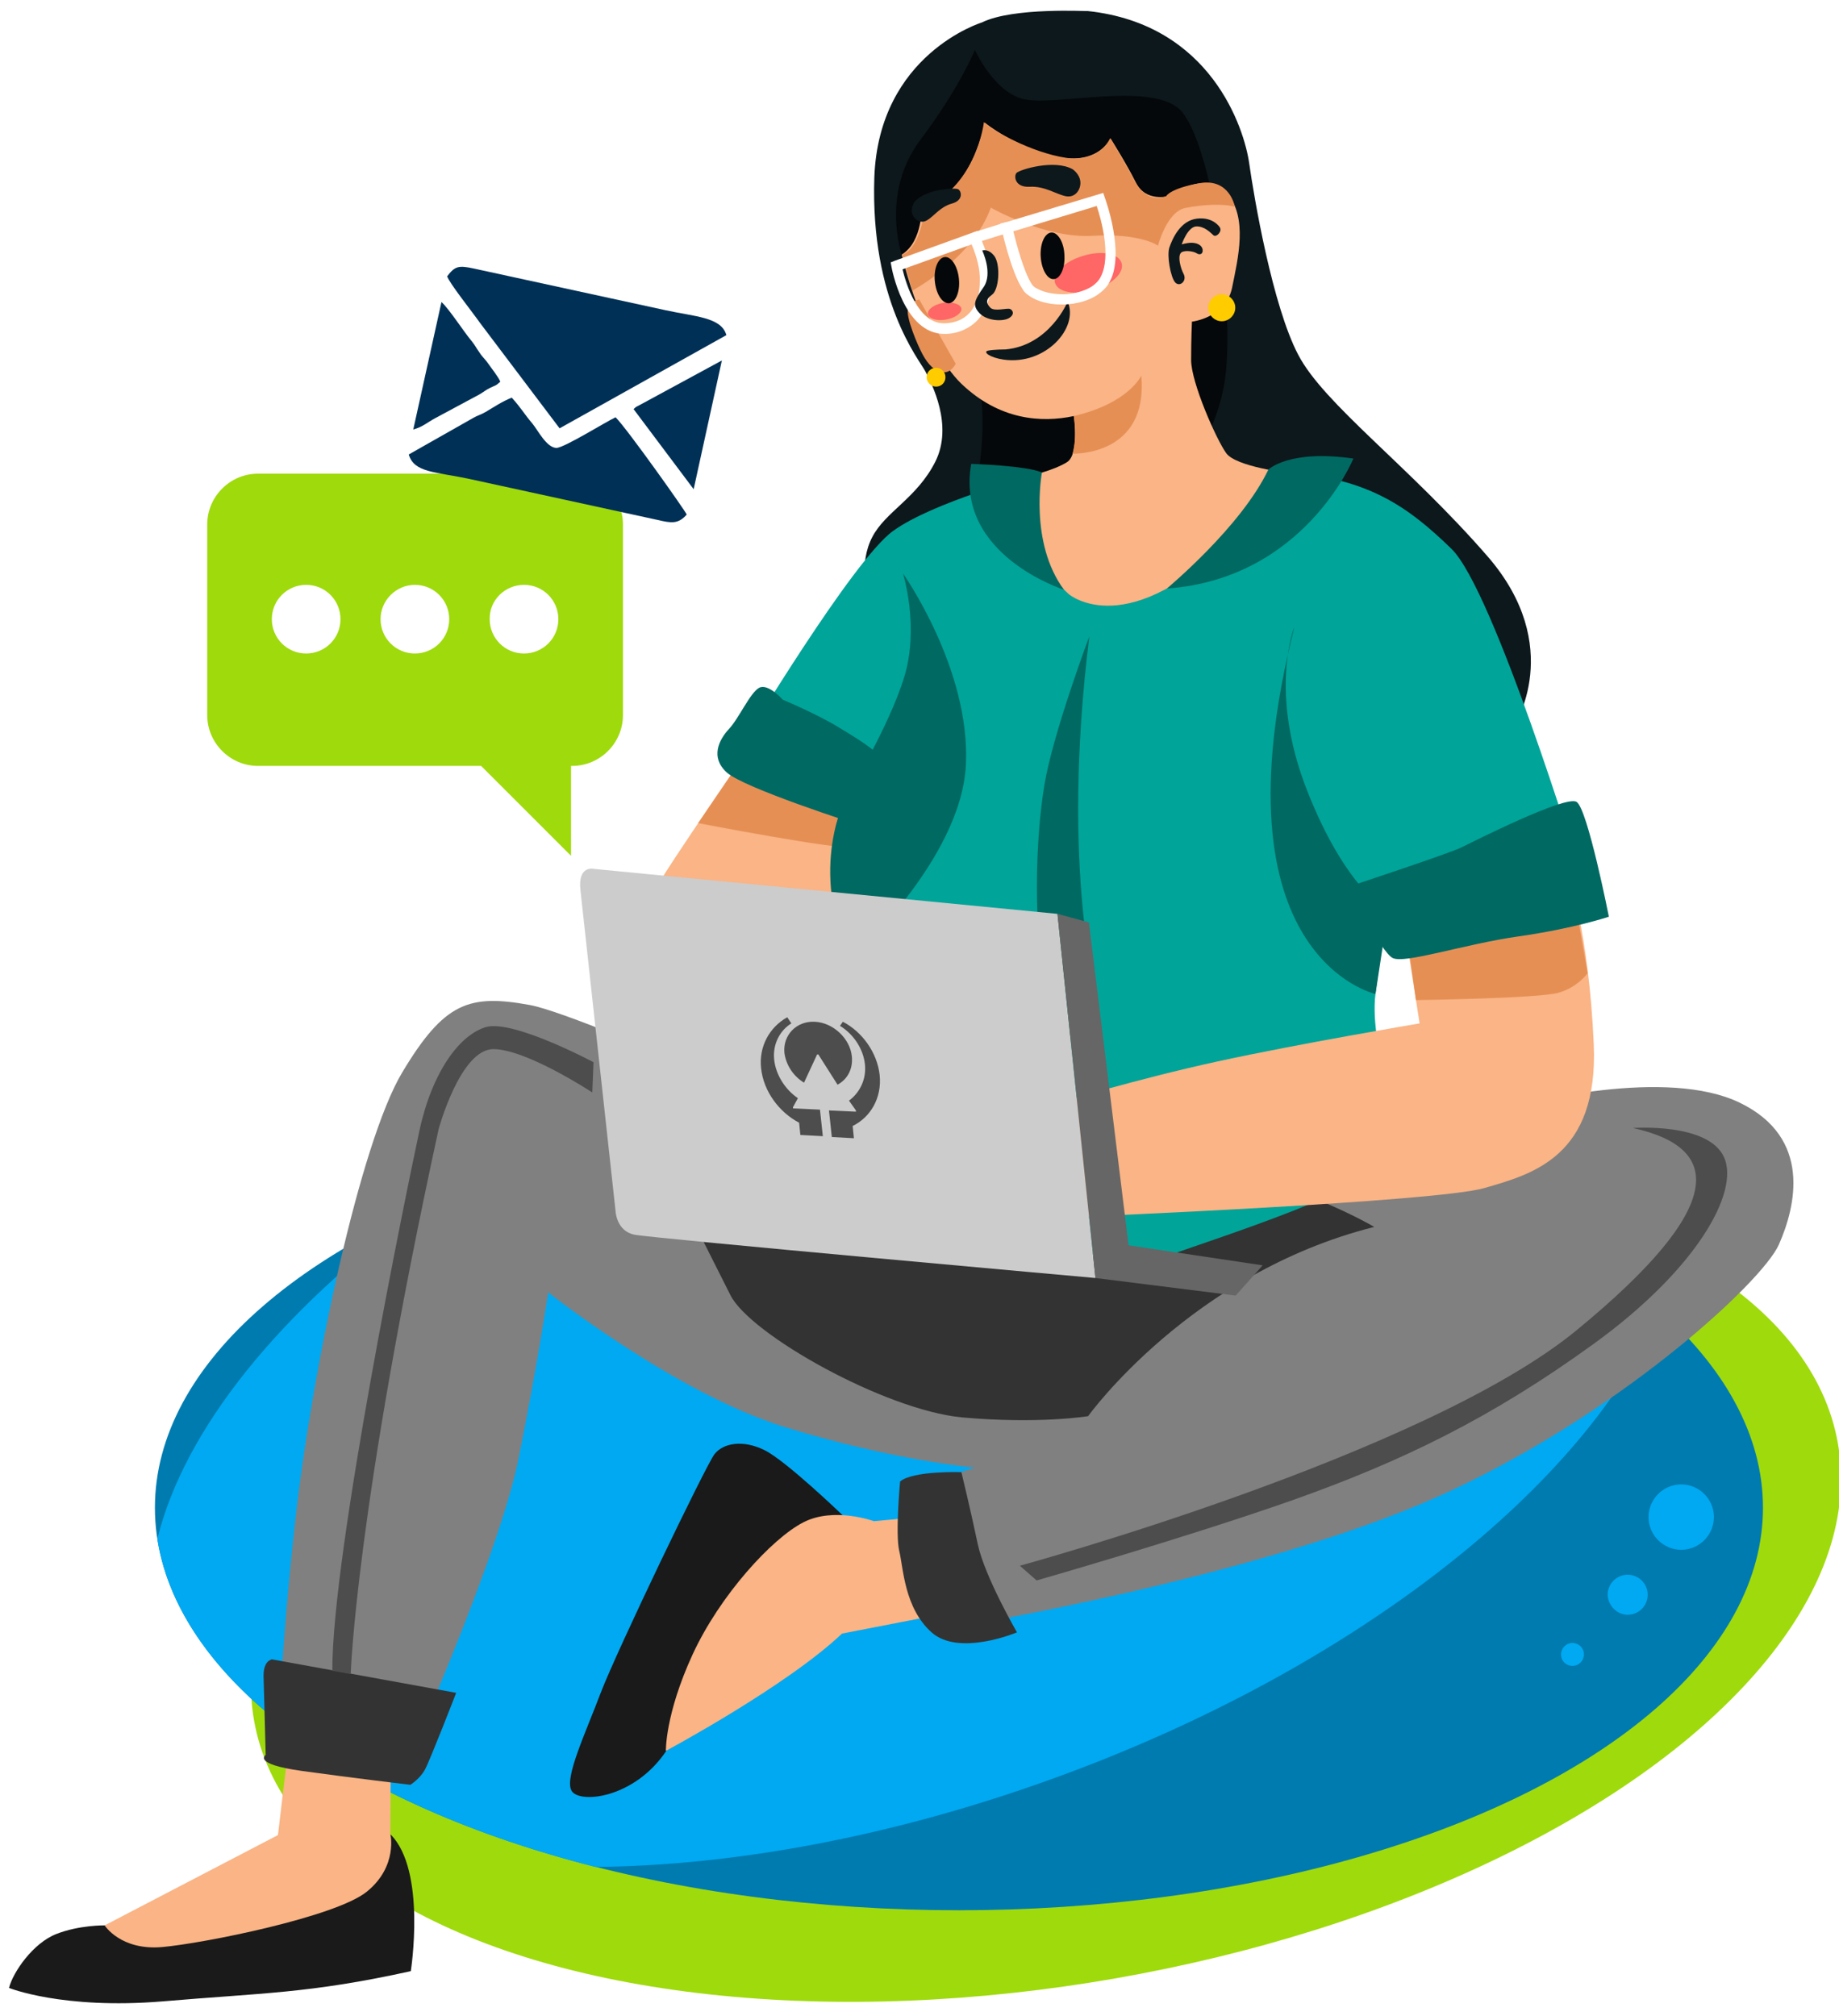<?xml version="1.0" encoding="utf-8"?>
<!-- FENACREP  -->
<svg version="1.0" id="Capa_1" xmlns="http://www.w3.org/2000/svg" xmlns:xlink="http://www.w3.org/1999/xlink" x="0px" y="0px"
	 viewBox="0 0 449.9 493.3" style="enable-background:new 0 0 449.9 493.3;" xml:space="preserve">
<style type="text/css">
	.st0{fill-rule:evenodd;clip-rule:evenodd;fill:#9FDA0C;}
	.st1{fill-rule:evenodd;clip-rule:evenodd;fill:#007BB0;}
	.st2{fill-rule:evenodd;clip-rule:evenodd;fill:#00A9F1;}
	.st3{fill-rule:evenodd;clip-rule:evenodd;fill:#1A1A1A;}
	.st4{fill-rule:evenodd;clip-rule:evenodd;fill:#FAB485;}
	.st5{fill-rule:evenodd;clip-rule:evenodd;fill:#808080;}
	.st6{fill-rule:evenodd;clip-rule:evenodd;fill:#333333;}
	.st7{fill-rule:evenodd;clip-rule:evenodd;fill:#E68F55;}
	.st8{fill-rule:evenodd;clip-rule:evenodd;fill:#0D181C;}
	.st9{fill-rule:evenodd;clip-rule:evenodd;fill:#04080A;}
	.st10{fill-rule:evenodd;clip-rule:evenodd;fill:#00A499;}
	.st11{fill-rule:evenodd;clip-rule:evenodd;fill:#FFCC00;}
	.st12{fill-rule:evenodd;clip-rule:evenodd;fill:#FFFFFF;}
	.st13{fill-rule:evenodd;clip-rule:evenodd;fill:#FF6666;}
	.st14{fill-rule:evenodd;clip-rule:evenodd;fill:#006962;}
	.st15{fill-rule:evenodd;clip-rule:evenodd;fill:#4D4D4D;}
	.st16{fill-rule:evenodd;clip-rule:evenodd;fill:#CCCCCC;}
	.st17{fill-rule:evenodd;clip-rule:evenodd;fill:#666666;}
	.st18{fill-rule:evenodd;clip-rule:evenodd;fill:#003056;}
</style>
<ellipse transform="matrix(0.985 -0.172 0.172 0.985 -62.834 49.891)" class="st0" cx="256" cy="387" rx="196.7" ry="98.5"/>
<ellipse class="st1" cx="234.6" cy="368.9" rx="196.7" ry="98.5"/>
<path class="st2" d="M234.6,270.4c73.7,0,137.9,20.3,171.6,50.4c-18,42.2-74,87.3-148.1,114.2c-39.6,14.4-78.6,21.5-112.5,21.8
	C86,441.6,43.9,411.6,38.5,376.5c6.6-26.8,29.9-55.6,64.5-80.9C137.9,279.9,184,270.4,234.6,270.4z"/>
<path class="st3" d="M34.9,471.3c-0.8-0.1-9.3-0.2-9.3-0.2s-6.2-0.1-11.8,2.1c-5.7,2.2-10.6,9.3-11.6,13.2c0,0,13.1,5.3,37.5,3.3
	c24.4-2.1,35.9-1.9,60.8-7.4c0,0,3.9-24.7-5-33.5L34.9,471.3z"/>
<path class="st3" d="M205.8,377.7l0.4-6.9c0,0-13.9-13.4-19.2-16c-5.3-2.6-10.1-1.7-12.2,1c-2.1,2.7-23.9,48.1-27.8,58.3
	c-3.9,10.3-8.9,20.8-7.2,24c1.7,3.3,15.3,2.1,23.2-9.7C170.8,416.8,205.8,377.7,205.8,377.7z"/>
<path class="st4" d="M71.2,423.6l-0.7,4.3L68,449l-42.4,22.1c0,0,3.9,6.2,14.1,5.3c10.1-0.9,42.6-7.4,50.1-13.6
	c7.6-6.2,5.7-14.1,5.7-14.1l0.1-17.1L71.2,423.6z"/>
<path class="st4" d="M222.4,371.4l-8.6,0.8c0,0-9.8-3.6-17.3,0.3c-7.6,3.9-20.4,17.8-27.1,32.4c-6.7,14.6-6.5,23.5-6.5,23.5
	s29.5-15.8,43.1-28.7l27.3-5.3L222.4,371.4z"/>
<path class="st5" d="M231.9,288.8c0,0-87.5-40.2-102.3-42.9c-14.8-2.7-20.9-0.7-31.2,16.5c-10.3,17.2-22,72.4-26.1,109.1
	c-4.1,36.7-4.1,55.9-4.1,55.9l30.9,4.8c0,0,23-51.5,27.8-75.5c4.8-24,7.2-40.5,7.2-40.5s31.2,24.7,57.7,32.9
	c26.4,8.2,46.7,10,46.7,10l-16.1,5.1c0,0-0.3,19.2,3.1,26.1c3.4,6.9,9.6,7.6,9.6,7.6s72.4-12,116.4-31.6
	c43.9-19.6,79.6-52.5,83.7-61.8c4.1-9.3,8.2-26.1-9.6-34.7c-17.8-8.6-51.5-0.3-59.7,2.1c-8.2,2.4-21.8,8.2-21.8,8.2L231.9,288.8z"/>
<path class="st6" d="M206.1,281.9l-60.4-30.5c0,0,28.2,55.9,33,65.5c4.8,9.6,37.8,28.1,56.6,29.9c18.9,1.7,30.9-0.3,30.9-0.3
	s25.1-35,70-46.3c0,0-21.6-12.7-39.8-12.4C278.2,288.1,206.1,281.9,206.1,281.9z"/>
<path class="st4" d="M184.9,180.7c0,0-22.1,32.1-24.4,36.6c-2.2,4.5,48.1,5.3,48.1,5.3L209,192L184.9,180.7z"/>
<path class="st7" d="M187.1,187.1l-6.5-0.1l-9.8,14.4c0,0,34.8,6.7,38,5.9c3.2-0.8-1-13.6-1-13.6L187.1,187.1z"/>
<path class="st8" d="M240.2,5.5c0,0-25.2,7.7-26.3,37.9c-1,30.2,11,44.6,12.5,47.5c1.5,2.9,6.9,13.2,2.4,22.1
	c-4.5,8.9-12.2,12.2-15.4,18.4c-3.3,6.2-1.7,14.8-0.2,18.4c1.5,3.6,157.2,27.8,157.2,27.8s12.7-19.4-6.5-41.5
	c-19.2-22.1-40-37.2-46.3-49.3c-6.3-12-10.8-38.4-12-46.9c-1.2-8.4-9.3-34-39.5-37.2C266.1,2.8,247.9,1.7,240.2,5.5z"/>
<path class="st9" d="M236.7,129c0,0,7-25.4,1.7-38.3c-5.3-12.9-17.8-28.4-17.8-28.4s-5.2-15,4.5-28c9.8-13,13.4-22.1,13.4-22.1
	s4.5,10.1,11.7,12c7.2,1.9,29.2-3.9,37.6,1.9c8.4,5.8,14.6,49.4,11.8,67.3c-2.7,17.8-19,35.9-19,35.9L236.7,129z"/>
<path class="st10" d="M256,119.1l-4.6-2.4c0,0-23.2,6.2-32.9,13.2c-9.8,7-36.6,51.7-36.6,51.7l25.2,13.4c0,0-2.4,26.3,1,39.8
	c3.4,13.6,1.4,60.6,1.4,60.6s67.3,15.4,75.9,12c8.6-3.4,54.2-17.2,58.7-27.1c0,0-9.3-23.7-7.6-37.1c1.7-13.4,3.1-20.3,3.1-20.3
	l3.8,5.1l42.9-15.4c0,0-20.9-68.3-31.2-78.3c-10.3-10-20-17.2-40-18.7l-8.7,3.1L256,119.1z"/>
<path class="st4" d="M344.4,231.9l2.9,18.5c0,0-29.7,5-49.4,9.3c-19.7,4.3-38.4,10-38.4,10l5.3,28c0,0,86.5-3.6,98.3-7
	c11.8-3.4,28-7.7,26.8-35.2c-1.2-27.5-6.3-41.8-6.3-41.8L344.2,225L344.4,231.9z"/>
<path class="st4" d="M220.6,62.3c0,0,5.3,22.7,14.6,31.6c9.3,8.9,19.6,9.6,27.5,7.9c0,0,1.4,9.4-1.7,11.3c-1.6,1-4,1.9-6,2.5
	c-2,0.7-3.6,1.1-3.6,1.1s-4.8,15.3,10.1,28.7c0,0,14.6,12.5,41.2-15.3l12.4-14.4c0,0-12.7-1.5-15.1-4.8c-2.4-3.3-8.6-17.3-8.6-22.8
	c0-5.5,0.2-9.4,0.2-9.4s8.2-0.9,9.8-8.2c1.5-7.4,3.9-17.2-1.2-23.2c-5.1-6-14.4,0.7-14.4,0.7s-5.5,1.5-7.9-3.3
	c-2.4-4.8-6.2-10.8-6.2-10.8s-2.9,6.5-13,4.5c-10.1-2.1-17.8-8.4-17.8-8.4s-3.1,17.8-15.3,20.4C225.4,50.3,225.9,59,220.6,62.3z"/>
<path class="st8" d="M298.4,55.6c0,0-1.6-2.6-5.6-2.1c-4.1,0.5-6,5-6.7,7c-0.7,2,0.3,7.4,1.4,8.6c1.1,1.2,2.9-0.3,2.1-2
	c-0.9-1.7-1.4-4.2-0.8-5.1c0.5-0.9,3.2-0.6,4,0c0.8,0.5,1.6,0.1,1.4-1c-0.2-1.1-1.5-1.6-2.7-1.6c-1.2,0-2.4,0.4-2.4,0.4
	s1.4-4.2,3.5-4.4c2.1-0.1,3.6,1.6,4.3,2.2C297.6,58.1,299.1,56.6,298.4,55.6z"/>
<path class="st11" d="M298.9,78.6c1.8,0,3.3-1.5,3.3-3.3c0-1.8-1.5-3.3-3.3-3.3c-1.8,0-3.3,1.5-3.3,3.3
	C295.6,77.1,297.1,78.6,298.9,78.6z"/>
<polygon class="st12" points="282,51.4 269,50.1 269.3,47.5 282.2,48.9 "/>
<path class="st7" d="M220.7,62.3l2.5,8.8c0,0,14.8-7.9,19.2-20.3c0,0,13.2,7.6,24.9,6.9c11.7-0.7,16,2.4,16,2.4s2.1-8.2,6.6-9.2
	c4.5-0.9,9.5-1.1,12.2-0.3c0,0-1.2-7-8.5-5.8c-7.4,1.3-8.3,3.2-8.3,3.2s-4.5,2.1-7.5-3.4c-3-5.5-6.2-10.8-6.2-10.8
	s-2.5,6.1-10.9,4.8c-8.4-1.3-17.8-6.6-20-8.7c0,0-1.6,15.1-14.4,20.9C226.3,50.7,225.3,60.8,220.7,62.3z"/>
<path class="st7" d="M279.2,91.9c0,0-2.9,6.7-16.5,9.9c0,0,0.9,4.7-0.3,9.2C262.4,111,281,111.7,279.2,91.9z"/>
<path class="st13" d="M265,62.6c-4.5,1.3-7.6,4.3-6.9,6.6c0.7,2.3,4.9,3.1,9.4,1.8c4.5-1.3,7.6-4.3,6.9-6.6
	C273.7,62,269.5,61.2,265,62.6z"/>
<path class="st8" d="M261.2,73.8c0,0-4.4,10.7-15.2,11.7c0,0-2.9,0-4.3,0.3c-1.3,0.3,0.4,1.7,3.9,2.2
	C255.8,89.4,264,80.2,261.2,73.8z"/>
<path class="st13" d="M230.8,74.1c-2.3,0.4-3.9,1.6-3.8,2.7c0.2,1.2,2.2,1.8,4.4,1.4c2.3-0.4,3.9-1.6,3.8-2.7
	C235,74.4,233,73.8,230.8,74.1z"/>
<path class="st9" d="M257.2,56.9c-1.6,0.1-2.8,2.7-2.6,5.9c0.2,3.1,1.6,5.6,3.2,5.5c1.6-0.1,2.8-2.7,2.6-5.9
	C260.3,59.3,258.8,56.8,257.2,56.9z"/>
<path class="st9" d="M231.1,62.9c-1.6,0.2-2.7,2.8-2.4,5.9c0.3,3.1,1.8,5.5,3.5,5.4c1.6-0.2,2.7-2.8,2.4-5.9
	C234.3,65.1,232.7,62.7,231.1,62.9z"/>
<path class="st8" d="M262.4,41.4c0,0,1.7,1.1,1.9,3c0.2,1.9-1.2,4.1-3.6,3.6c-2.4-0.5-5.1-2.5-8.8-2.3c-3.7,0.2-3.9-2.7-3.2-3.4
	C249.5,41.5,257.9,38.9,262.4,41.4z"/>
<path class="st8" d="M223.8,49.3c0,0-1,1.3-0.7,2.8c0.4,1.5,2,2.8,3.7,1.8c1.7-1,3.2-3.3,6.1-4.1c2.9-0.8,2.3-3.1,1.5-3.5
	C233.7,45.9,226.6,46.2,223.8,49.3z"/>
<path class="st7" d="M224.9,73.3c0,0-2.4,0.3-2.8,2.4c-0.4,2.1,2.3,8.6,3.6,11c1.3,2.4,3,4.3,5.1,4.4c2,0.1,3-2.1,3-2.1L224.9,73.3z
	"/>
<path class="st11" d="M229,94.6c1.3,0,2.3-1,2.3-2.3c0-1.3-1-2.3-2.3-2.3c-1.3,0-2.3,1-2.3,2.3C226.7,93.5,227.7,94.6,229,94.6z"/>
<path class="st12" d="M246,54.4l23.9-7.2l0.4,1.2c0,0,5,13.5,1.2,20.5c-0.7,1.4-1.8,2.4-3.1,3.3l0,0c-2.3,1.5-5.2,2.2-8.1,2.3
	c-2.9,0.1-5.7-0.5-7.7-1.6c-1-0.6-1.9-1.2-2.4-2.1l0,0c-2.9-4.3-5.2-14.9-5.2-14.9l-0.3-1.2L246,54.4L246,54.4z M268.3,50.4
	l-20.4,6.2c0.7,2.8,2.5,9.8,4.5,12.9c0.3,0.5,0.8,0.9,1.5,1.2c1.6,0.9,4,1.3,6.4,1.3c2.4-0.1,4.9-0.7,6.8-1.9
	c0.9-0.6,1.7-1.4,2.2-2.4C271.9,62.7,269.4,53.6,268.3,50.4z"/>
<path class="st12" d="M237.7,59.8l-16.9,6.1c0.8,3.3,3.7,13.3,10.2,13.2c1.4,0,2.7-0.3,3.8-0.8c1.5-0.7,2.8-1.9,3.6-3.5
	c0.9-1.6,1.3-3.7,1.3-6C239.8,66.1,239.1,63.1,237.7,59.8L237.7,59.8z M218.9,63.8l20.2-7.3l0.5,1.1c1.9,4,2.8,7.8,2.8,11.2
	c0,2.8-0.5,5.2-1.6,7.2c-1.1,2.1-2.7,3.6-4.8,4.6c-1.4,0.7-3.1,1.1-4.9,1.1c-10.1,0.1-13-16.4-13-16.4l-0.2-1.1L218.9,63.8z"/>
<polygon class="st12" points="246.8,56.9 238.8,59.4 238,56.9 246,54.4 "/>
<path class="st8" d="M240.3,61.3c0,0,2.7,5.6,0.3,9c-2.4,3.4-2.7,4.5-0.9,6.4c1.9,1.9,5.8,2,7.2,1.1c1.4-0.9,0.9-1.9,0.2-2.2
	c-0.7-0.3-3.8,0.7-4.8-0.3c-1-1-1.3-2,0.4-3.2c1.7-1.2,2.1-7.2,0.6-9.4C241.8,60.7,240.3,61.3,240.3,61.3z"/>
<path class="st14" d="M237.6,113.5c0,0,13.4,0.4,17.3,2.1c0,0-3.2,17.1,5.4,28.7C260.3,144.3,233.6,135.8,237.6,113.5z"/>
<path class="st14" d="M310.3,114.9c0,0,5-5,20.8-2.7c0,0-12,29.4-45.6,31.8C285.5,143.9,303.5,129.1,310.3,114.9z"/>
<path class="st14" d="M220.9,140.3c0,0,4.1,13,0.3,25.4c-3.8,12.4-14.2,29.3-14.2,29.3s-9.4,17.2,1,39.8c0,0,27.3-24.5,28.3-47.8
	C237.4,163.6,220.9,140.3,220.9,140.3z"/>
<path class="st14" d="M316.7,153.3c0,0-6.5,15.8,3.1,40.2c9.6,24.4,19.8,29.4,19.8,29.4l-3.1,20.3
	C336.5,243.2,296.1,234.3,316.7,153.3z"/>
<path class="st14" d="M191.5,171.2c0,0-3.6-4.1-5.8-2.9c-2.2,1.2-5,7.6-7.4,10.1c-2.4,2.6-4.6,6.9-0.5,10.6
	c4.1,3.8,31.9,12.7,31.9,12.7s6.4-8.1,7.7-11.8c1.4-3.8-6.7-8.6-12-11.8C200.1,174.8,191.5,171.2,191.5,171.2z"/>
<path class="st7" d="M344.3,229.7l2.1,15c0,0,30.1-0.4,34.9-1.8c4.8-1.4,7.1-4.8,7.1-4.8l-3.2-18.2L344.3,229.7z"/>
<path class="st14" d="M329.8,217c0,0,24.5-8.1,27.6-9.6c3.1-1.5,25.6-12.9,28.3-11.2c2.7,1.7,7.9,28.1,7.9,28.1s-8.6,2.9-22,4.8
	c-13.4,1.9-27.9,6.8-30.9,5.3C337.9,233,329.8,217,329.8,217z"/>
<path class="st6" d="M64.5,410.9l0.5,18.5c0,0-3.4,2.2,8.8,3.9c12.2,1.7,26.6,3.4,26.6,3.4s2.4-1.5,3.6-3.8
	c1.2-2.2,7.6-18.7,7.6-18.7l-45.1-8.2C66.4,406.1,64.2,406.3,64.5,410.9z"/>
<path class="st6" d="M220.2,362.5c0,0-1.2,12.9-0.2,17c1,4.1,1.2,13.9,7.9,19.9c6.7,6,20.9,0,20.9,0s-7.9-13.6-9.6-21.6
	c-1.7-8.1-4-17.6-4-17.6S223.3,359.8,220.2,362.5z"/>
<path class="st15" d="M145.2,259.9c0,0-19.7-10.5-26.3-8.6c-6.5,1.9-13.2,11-16.3,25.4C99.5,291.1,81.2,380,81.3,408.8l4.5,0.8
	c0,0,1.2-39.9,21.5-133.3c0,0,5.3-19.6,13.4-19.6s24.2,10.6,24.2,10.6L145.2,259.9z"/>
<path class="st15" d="M249.5,383.1c0,0,99.2-27.1,136.3-57.7c37.1-30.5,35.4-44.6,13.7-49.4c0,0,18.5-1.4,22.3,7.2
	c3.8,8.6-6.9,27.5-31.9,45.6c-25.1,18.2-47,28.8-73.8,38.3c-26.8,9.4-62.5,19.6-62.5,19.6L249.5,383.1z"/>
<path class="st2" d="M411.3,379.2c4.4,0,8-3.6,8-8c0-4.4-3.6-8-8-8c-4.4,0-8,3.6-8,8C403.3,375.6,406.9,379.2,411.3,379.2z"/>
<path class="st2" d="M398.2,395.1c2.7,0,4.9-2.2,4.9-4.9c0-2.7-2.2-4.9-4.9-4.9c-2.7,0-4.9,2.2-4.9,4.9
	C393.4,392.9,395.6,395.1,398.2,395.1z"/>
<path class="st2" d="M384.7,407.6c1.6,0,2.8-1.3,2.8-2.8c0-1.6-1.3-2.8-2.8-2.8c-1.6,0-2.8,1.3-2.8,2.8
	C381.9,406.4,383.1,407.6,384.7,407.6z"/>
<path class="st0" d="M63.1,115.9H140c6.8,0,12.4,5.6,12.4,12.4v46.7c0,6.8-5.6,12.4-12.4,12.4h-0.3v22l-22-22H63.1
	c-6.8,0-12.4-5.6-12.4-12.4v-46.7C50.7,121.5,56.3,115.9,63.1,115.9z"/>
<path class="st12" d="M74.9,143.1c4.7,0,8.4,3.8,8.4,8.4c0,4.7-3.8,8.4-8.4,8.4c-4.7,0-8.4-3.8-8.4-8.4
	C66.5,146.9,70.2,143.1,74.9,143.1L74.9,143.1z M128.2,143.1c4.7,0,8.4,3.8,8.4,8.4c0,4.7-3.8,8.4-8.4,8.4c-4.7,0-8.4-3.8-8.4-8.4
	C119.7,146.9,123.5,143.1,128.2,143.1L128.2,143.1z M101.5,143.1c4.7,0,8.4,3.8,8.4,8.4c0,4.7-3.8,8.4-8.4,8.4
	c-4.7,0-8.4-3.8-8.4-8.4C93.1,146.9,96.9,143.1,101.5,143.1z"/>
<path class="st14" d="M266.5,155.7c0,0-8.9,23.7-11,36.4c-2.1,12.7-3.1,35.4,1,54.2c4.1,18.9,12.1-1.5,12.1-1.5
	S259.3,213.7,266.5,155.7z"/>
<path class="st16" d="M142,217.8l8.6,78.6c0,0,0.2,4.8,4.6,5.7c4.5,0.9,112.8,10.6,112.8,10.6l-9.3-89.1l-113.4-11
	C145.3,212.6,141.3,211.6,142,217.8z"/>
<polygon class="st17" points="266.4,225.7 258.7,223.6 268,312.7 302.3,317 308.9,309.6 276.1,304.7 "/>
<path class="st15" d="M206.2,250c4.8,2.5,8.4,7.6,9,13c0.6,5.7-2.3,10.4-6.6,12.5l0.3,3l-5.4-0.3l-0.7-6.5c6.6,0.3,6.6,0.3,6.6,0.3
	l0-0.3c-1.7-2.4-1.7-2.4-1.7-2.4c2.6-1.9,4.3-5.2,3.9-8.9c-0.4-3.7-2.7-7.3-6.1-9.4L206.2,250L206.2,250z M195.8,277.7l-0.3-3
	c-4.8-2.5-8.7-7.6-9.3-13.3c-0.6-5.4,2.1-10.1,6.4-12.5c1,1.5,1,1.5,1,1.5c-2.9,1.8-4.6,5.2-4.2,8.9c0.4,3.7,2.7,7.3,5.8,9.4
	c-1.2,2.2-1.2,2.2-1.2,2.2l0,0.3c6.6,0.3,6.6,0.3,6.6,0.3l0.7,6.5L195.8,277.7z"/>
<path class="st15" d="M191.9,257.6c-0.4-4.3,2.9-7.8,7.4-7.6c4.6,0.2,8.7,4.2,9.1,8.5c0.3,3.1-1.1,5.6-3.5,6.9
	c-4.7-7.4-4.7-7.4-4.7-7.4s0,0-0.3,0c-3.2,6.9-3.2,6.9-3.2,6.9C194.2,263.4,192.3,260.7,191.9,257.6L191.9,257.6z"/>
<path class="st18" d="M109.4,67.6c0.4,1.5,6.2,8.8,8.1,11.5l19.4,25.7L177.7,82c-1.2-4.4-7.6-4.5-14.9-6.1l-46.9-10.2
	C112.2,64.9,111.3,65.1,109.4,67.6z"/>
<path class="st18" d="M125.2,97.3c-2.3,0.9-4.2,2.2-6.4,3.5c-1.2,0.7-1.9,0.8-3.1,1.5l-15.7,8.9c1.3,4.5,6.5,4.2,14.9,6l45.9,10
	c3.4,0.8,5.1,1.1,7.2-1.3c-0.2-0.7-14.5-20.9-17.4-23.8c-2.4,1.1-12.6,7.5-14.5,7.5c-2.4-0.1-4.5-4.3-5.8-5.9
	C128.4,101.5,127.4,99.7,125.2,97.3z"/>
<path class="st18" d="M155,100.1l14.7,19.6l6.9-31.5l-20.1,10.9C155.4,99.7,155.9,99.3,155,100.1z"/>
<path class="st18" d="M101.1,105.1c2.4-0.7,3.2-1.6,5.4-2.8l10.8-5.8c1.2-0.7,1.4-1,2.6-1.6c1.2-0.6,1.3-0.4,2.5-1.5
	c-0.4-1.1-2.4-3.6-3.3-4.9c-0.7-0.9-1.3-1.4-1.9-2.4c-0.8-1.1-0.9-1.5-1.7-2.5c-2.1-2.5-5.6-8-7.5-9.7L101.1,105.1z"/>
</svg>
